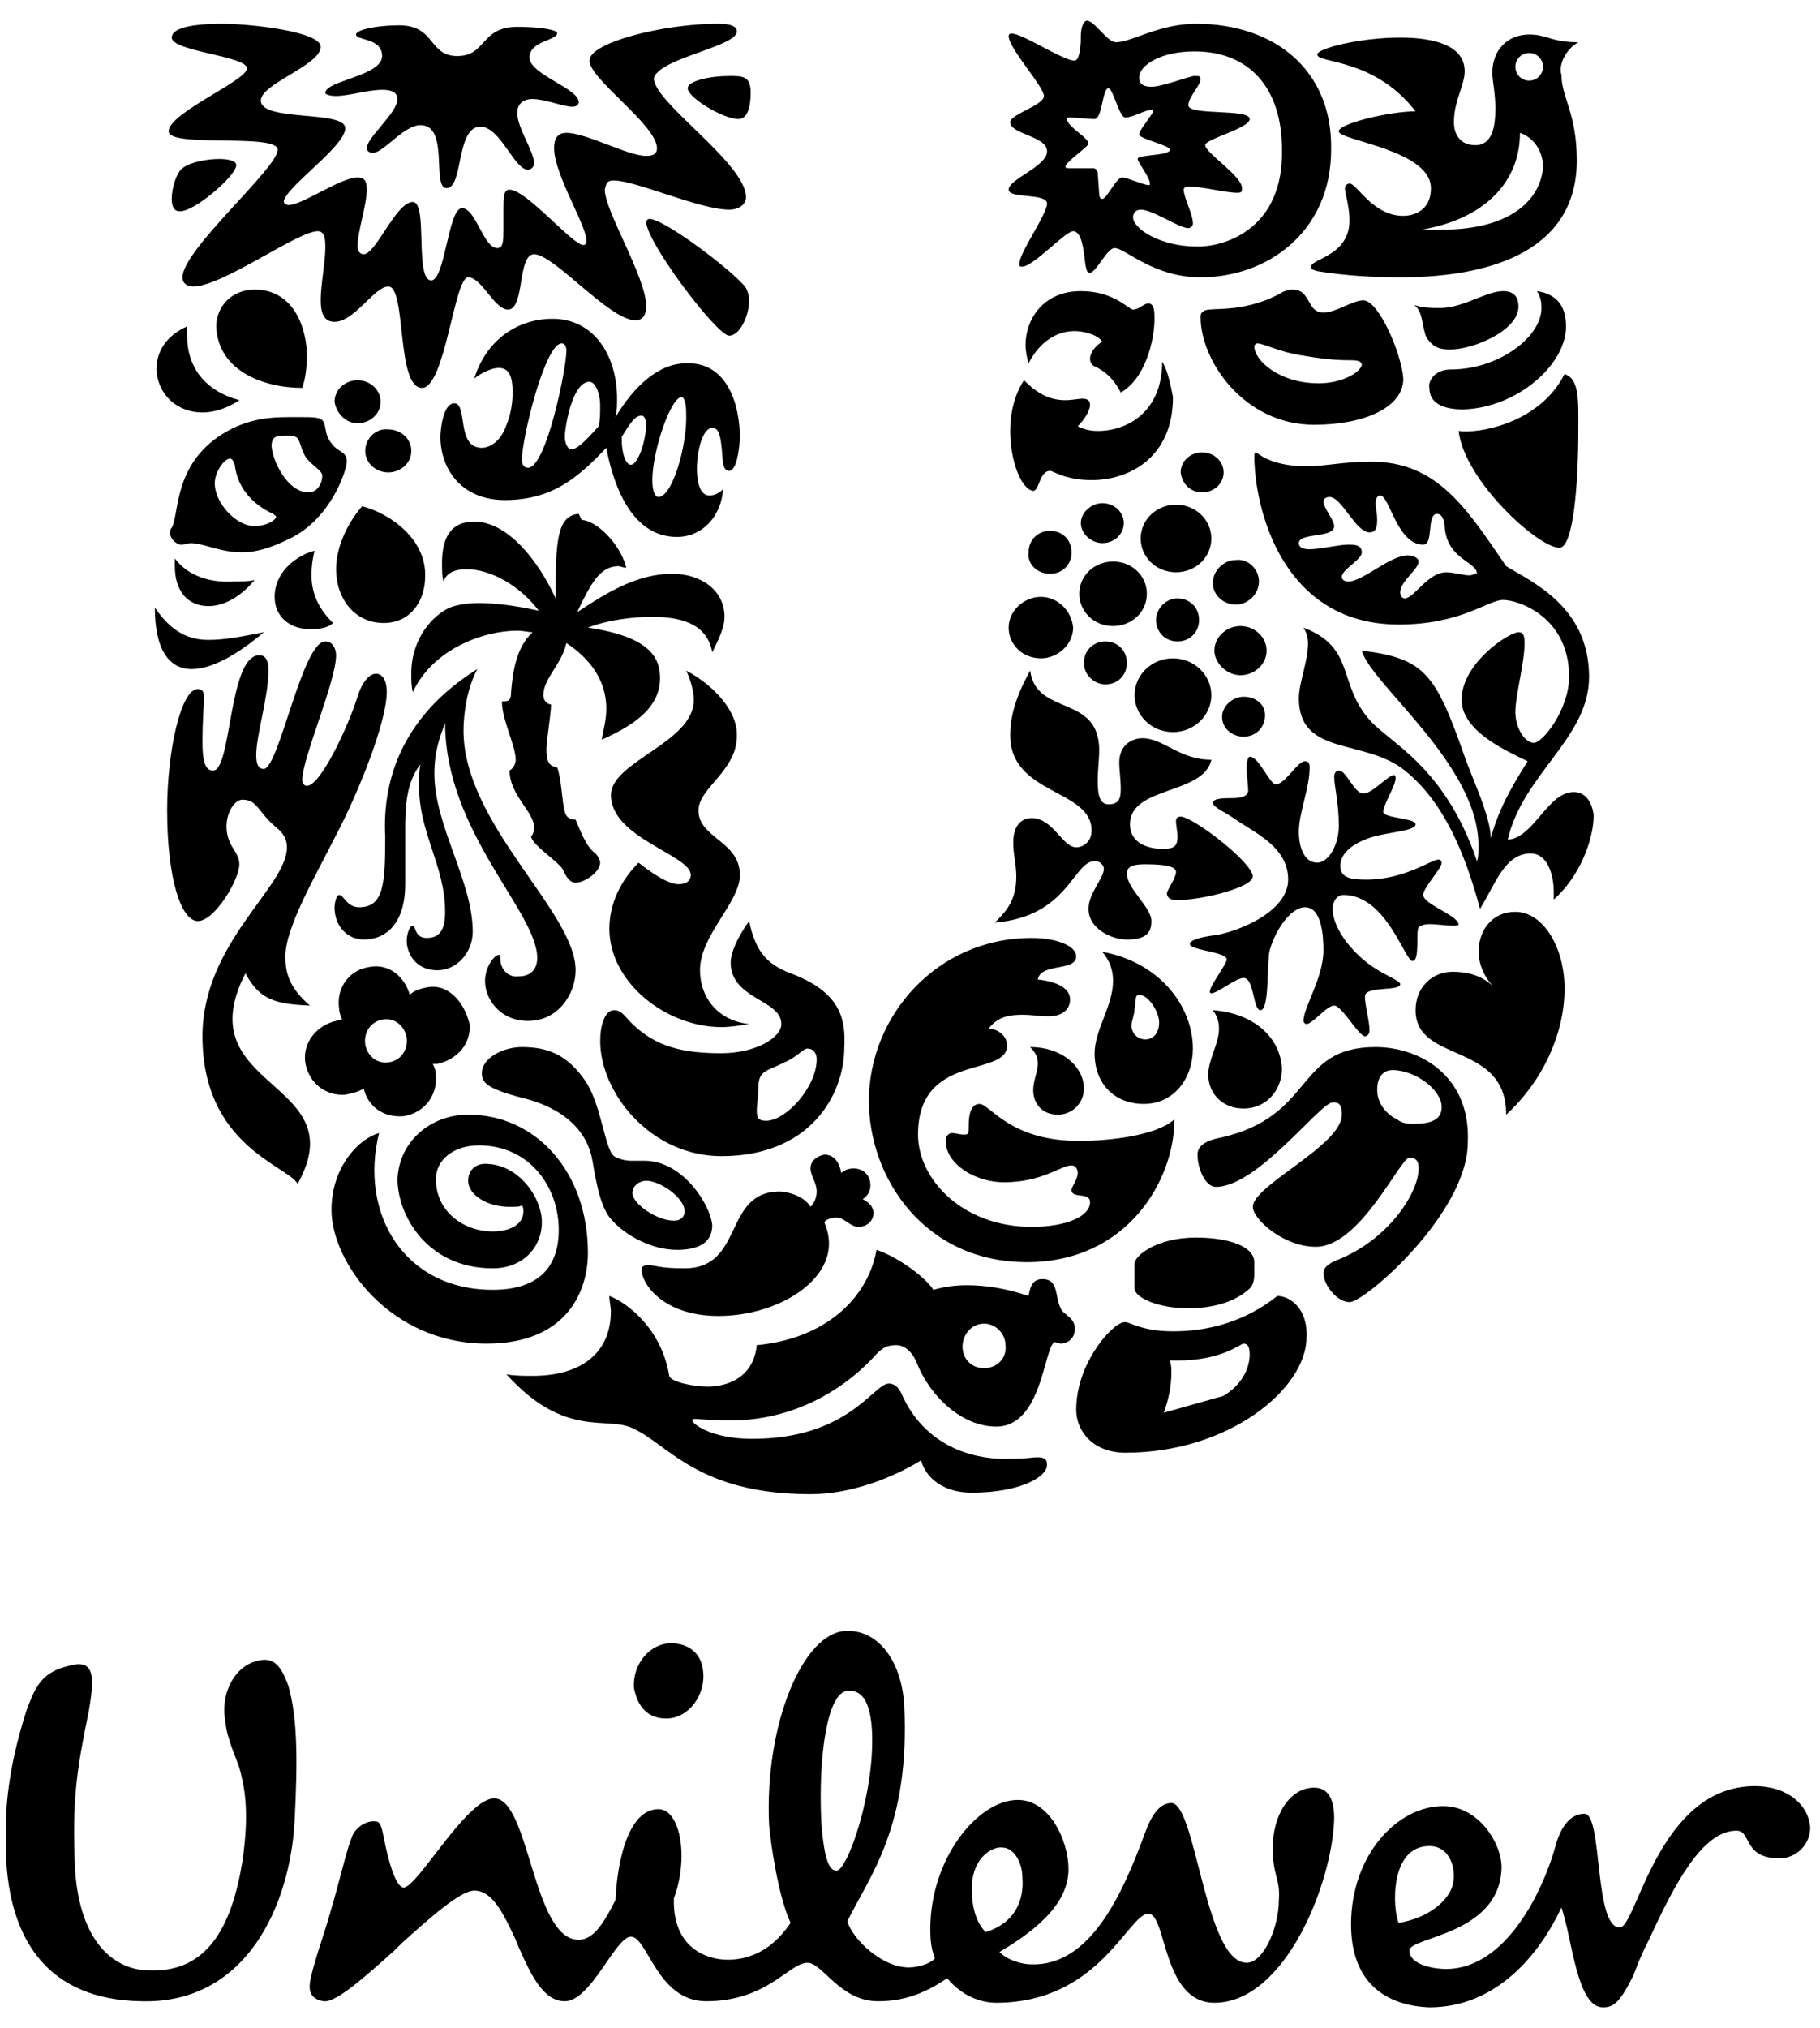 <?xml version="1.0" encoding="UTF-8"?>
<svg xmlns="http://www.w3.org/2000/svg" width="44" height="49" viewBox="0 0 44 49" fill="none">
  <g clip-path="url(#clip0_175_23039)">
    <path fill-rule="evenodd" clip-rule="evenodd" d="M42.426 43.154C43.206 43.154 43.725 43.6 43.763 44.157C43.763 44.565 43.428 44.899 43.02 44.899C42.129 44.899 42.352 44.231 41.981 44.231C41.164 44.231 40.496 45.493 39.865 46.867L39.753 47.089L39.605 47.423L39.493 47.72C39.159 48.389 39.011 48.5 38.751 48.5C38.12 48.5 38.008 46.829 37.749 46.087C37.229 47.201 36.19 48.5 34.556 48.5C33.591 48.463 32.663 47.98 32.663 46.495C32.663 44.825 33.776 43.637 34.89 43.637C35.744 43.637 36.301 44.528 36.301 45.122C36.264 46.755 34.074 46.792 34.074 47.126C34.074 47.461 34.63 47.572 34.964 47.572C36.375 47.572 37.303 45.753 37.637 44.491C37.712 44.268 37.897 43.822 38.306 43.822C38.751 43.822 38.528 46.57 39.159 46.57C39.568 46.57 40.087 43.154 42.426 43.154ZM20.449 39.405C21.192 39.368 21.786 40.073 21.86 41.187C22.009 44.157 21.006 45.344 20.486 46.421C20.598 46.829 21.303 47.535 21.971 47.535C22.231 47.535 22.528 47.423 22.602 47.312C22.528 47.126 22.491 46.941 22.491 46.607C22.491 44.899 23.642 43.488 24.607 43.488C25.387 43.488 25.832 44.491 25.832 45.159C25.832 45.938 25.164 46.57 24.162 47.163C24.347 47.349 24.681 47.461 24.941 47.461C26.352 47.498 27.131 45.79 27.688 44.268C27.8 43.971 27.985 43.563 28.319 43.563C28.913 43.563 29.136 47.423 30.139 47.423C30.547 47.423 30.918 46.57 30.918 45.901C30.955 45.382 30.77 45.344 30.77 44.639C30.77 43.86 31.178 43.191 31.772 43.191C32.143 43.191 32.255 43.526 32.255 43.934C32.217 45.493 31.067 48.389 29.359 48.389C28.097 48.389 28.208 46.236 27.763 46.236C27.28 46.236 26.575 48.389 24.087 48.389C23.679 48.389 23.234 48.203 22.899 47.795C22.305 48.203 21.786 48.352 21.229 48.352C20.301 48.352 19.892 47.423 19.521 47.423C19.076 47.423 18.556 48.352 17.071 48.352C15.883 48.352 15.661 46.792 15.252 46.792C14.881 46.792 14.287 48.352 13.656 48.352C13.136 48.352 12.839 47.72 12.542 47.052L12.468 46.867C12.171 46.236 11.911 45.679 11.466 45.679C11.132 45.679 10.426 46.31 9.721 46.941L9.535 47.126C8.83 47.758 8.125 48.389 7.828 48.352C7.568 48.314 7.456 48.166 7.493 47.906C7.531 47.572 7.865 46.644 7.976 46.236C8.199 45.493 8.384 44.676 8.496 44.416C8.57 44.157 8.867 43.971 9.09 44.008C9.201 44.008 9.238 44.194 9.275 44.379C9.387 44.973 9.572 45.604 9.758 45.604C10.092 45.604 11.28 43.451 11.948 43.451C12.802 43.451 12.876 46.867 13.99 46.867C14.361 46.867 14.621 46.421 14.881 45.901C14.918 45.01 15.178 43.711 15.92 43.711C16.44 43.711 16.663 44.862 16.292 45.864C16.255 47.052 17.071 47.349 17.591 47.349C17.962 47.349 18.593 47.238 19.113 46.458C18.816 45.827 18.63 44.528 18.593 44.082C18.482 41.669 19.41 39.442 20.449 39.405ZM6.157 40.147C6.603 39.999 6.788 40.221 6.974 40.741C7.196 41.521 7.196 42.56 7.122 44.008C7.011 46.013 5.971 48.426 3.41 48.352C1.183 48.314 0.217 46.904 0.143 44.788C0.106 43.785 0.18 42.783 0.626 41.372C0.886 40.63 1.071 40.37 1.777 40.221C2.333 40.11 2.259 40.667 2.148 41.335C1.851 42.783 1.739 43.488 1.814 45.159C1.925 46.904 2.742 47.609 3.633 47.609C5.006 47.646 5.6 46.57 5.86 44.973C6.046 43.711 5.897 43.117 5.786 42.709C5.712 42.486 5.489 42.003 5.452 41.632C5.303 40.816 5.749 40.259 6.157 40.147ZM24.236 44.639C24.013 44.602 23.493 44.862 23.493 45.642C23.493 46.273 23.716 46.57 23.828 46.681C24.57 46.458 24.756 45.864 24.718 45.382C24.718 44.973 24.496 44.639 24.236 44.639ZM34.556 44.602C33.591 44.602 33.665 46.124 33.814 46.458C34.519 46.347 35.002 45.938 35.113 45.567C35.224 45.196 35.076 44.602 34.556 44.602ZM20.486 40.853C20.004 40.89 19.781 42.412 19.855 44.008C19.93 45.047 20.078 45.196 20.227 45.196C20.486 45.196 21.155 43.303 21.081 41.818C21.043 41.15 20.858 40.816 20.486 40.853ZM16.217 39.702C16.663 39.702 16.96 39.962 16.997 40.37C17.071 40.927 16.663 41.521 16.106 41.521C15.623 41.521 15.401 41.187 15.326 40.778C15.289 40.184 15.735 39.702 16.217 39.702Z" fill="#1F36C7" style="fill:#1F36C7;fill:color(display-p3 0.122 0.212 0.78);fill-opacity:1;"></path>
    <path fill-rule="evenodd" clip-rule="evenodd" d="M25.645 31.609C25.497 31.349 25.608 30.904 25.2 30.904C24.94 30.904 24.903 31.126 24.866 31.312C24.309 31.126 23.826 31.052 23.381 31.052C23.084 31.052 22.824 31.089 22.564 31.164C22.416 30.904 21.748 30.384 21.191 30.198C20.968 31.423 19.892 32.352 18.295 32.5C18.221 33.28 17.59 33.502 17.107 33.502C16.773 33.502 16.216 33.391 16.179 33.242C15.994 32.092 15.14 31.46 14.731 31.312C14.731 31.423 14.768 31.572 14.768 31.683C14.768 32.648 14.1 33.242 12.875 33.242C12.69 33.242 12.43 33.242 12.244 33.205C13.655 34.764 14.657 34.208 15.288 34.505C16.142 34.876 16.847 36.101 19.595 36.101C20.597 36.101 21.599 35.693 22.267 35.284C22.379 35.693 22.787 36.064 23.492 36.064C24.643 36.064 25.311 35.693 25.311 35.396C25.311 35.321 25.311 35.21 25.089 35.21C24.903 35.21 24.903 35.247 24.272 35.247C23.529 35.247 22.342 34.95 21.785 33.651C21.673 33.428 21.525 33.428 21.488 33.428C21.116 33.428 20.523 34.764 18.184 34.764C17.181 34.764 16.736 34.393 16.736 34.319C16.736 34.319 16.736 34.282 16.773 34.282C16.884 34.282 17.219 34.319 17.664 34.319C19.149 34.319 20.337 33.614 21.079 32.834C21.339 32.537 21.451 32.5 21.673 32.5C21.859 32.5 22.045 32.648 22.156 32.908C22.49 33.762 23.27 34.468 24.086 34.468C25.2 34.468 25.237 32.537 25.497 32.426C25.534 32.426 25.608 32.463 25.645 32.463C25.794 32.463 25.98 32.352 25.98 32.129C26.017 31.832 25.683 31.758 25.645 31.609ZM23.789 33.057C23.492 33.057 23.27 32.834 23.27 32.537C23.27 32.24 23.492 31.98 23.789 31.98C24.086 31.98 24.309 32.24 24.309 32.5C24.346 32.834 24.086 33.057 23.789 33.057Z" fill="#1F36C7" style="fill:#1F36C7;fill:color(display-p3 0.122 0.212 0.78);fill-opacity:1;"></path>
    <path fill-rule="evenodd" clip-rule="evenodd" d="M19.929 27.897C20.189 27.897 20.301 28.119 20.338 28.342C20.412 28.268 20.523 28.231 20.635 28.231C20.895 28.231 21.043 28.416 21.043 28.639C21.043 28.788 20.969 28.899 20.857 28.973C21.006 29.047 21.117 29.159 21.117 29.307C21.117 29.493 20.969 29.642 20.746 29.642C20.56 29.642 20.412 29.419 20.226 29.419C20.115 29.419 19.966 29.456 19.929 29.53C20.004 29.716 20.041 29.864 20.041 30.05C20.041 31.015 18.741 31.795 17.368 31.795C16.031 31.795 15.512 31.015 15.512 30.681C15.512 30.607 15.549 30.57 15.66 30.57C15.883 30.57 15.92 30.644 16.551 30.644C17.999 30.644 17.479 28.788 18.853 28.788C19.038 28.788 19.447 28.899 19.595 29.159C19.707 29.047 19.744 28.899 19.744 28.788C19.744 28.565 19.595 28.416 19.595 28.231C19.595 28.045 19.744 27.934 19.929 27.897Z" fill="#1F36C7" style="fill:#1F36C7;fill:color(display-p3 0.122 0.212 0.78);fill-opacity:1;"></path>
    <path fill-rule="evenodd" clip-rule="evenodd" d="M11.318 26.931C12.951 26.931 14.213 28.305 14.213 30.273C14.213 31.163 13.731 32.463 11.763 32.463C9.424 32.463 8.014 30.495 8.014 29.233C8.014 28.157 8.719 27.488 9.164 27.377C8.682 29.307 9.758 31.163 11.912 31.163C12.988 31.163 13.508 30.644 13.508 29.716C13.508 28.676 12.803 27.674 11.578 27.674C10.983 27.674 10.538 28.008 10.538 28.491C10.538 29.27 11.206 29.753 11.912 29.753C12.357 29.753 12.654 29.567 12.654 29.27C12.654 29.233 12.654 29.159 12.617 29.122C12.58 29.159 12.468 29.159 12.32 29.159C11.763 29.159 11.318 28.862 11.318 28.528C11.318 28.268 11.503 28.119 11.726 28.119C12.543 28.119 13.1 28.936 13.1 29.53C13.1 30.124 12.654 30.644 11.912 30.644C10.315 30.644 9.61 29.345 9.61 28.491C9.647 27.563 10.427 26.931 11.318 26.931Z" fill="#1F36C7" style="fill:#1F36C7;fill:color(display-p3 0.122 0.212 0.78);fill-opacity:1;"></path>
    <path fill-rule="evenodd" clip-rule="evenodd" d="M30.881 31.312C30.547 31.572 29.73 32.166 28.356 32.166C27.614 32.166 27.317 31.943 27.206 31.943C27.057 31.943 26.909 32.092 26.76 32.24C26.426 32.611 26.018 33.279 26.018 34.059C26.018 34.579 26.426 35.099 27.206 35.099C29.73 35.099 31.586 33.539 31.586 32.314C31.623 31.609 31.178 31.312 30.881 31.312ZM29.581 33.725L28.134 34.133C28.245 33.836 28.319 33.502 28.319 33.168C28.319 33.057 28.319 32.983 28.282 32.871H28.468C29.544 32.871 29.99 32.463 30.064 32.463C30.138 32.463 30.212 32.5 30.212 32.723C30.212 33.02 30.064 33.428 29.581 33.725Z" fill="#1F36C7" style="fill:#1F36C7;fill:color(display-p3 0.122 0.212 0.78);fill-opacity:1;"></path>
    <path fill-rule="evenodd" clip-rule="evenodd" d="M28.727 31.609C29.321 31.609 29.841 31.46 30.175 31.163C30.286 31.089 30.323 30.941 30.323 30.792V30.495C30.323 30.124 29.729 29.901 28.913 29.901C27.948 29.901 27.428 30.347 27.428 30.532V31.126C27.428 31.349 27.985 31.609 28.727 31.609Z" fill="#1F36C7" style="fill:#1F36C7;fill:color(display-p3 0.122 0.212 0.78);fill-opacity:1;"></path>
    <path fill-rule="evenodd" clip-rule="evenodd" d="M33.257 25.298C31.29 25.298 31.81 26.969 29.508 27.488C29.1 27.563 28.951 27.711 28.951 27.897C28.951 28.231 29.137 28.676 29.397 28.676C30.399 28.676 31.921 26.635 32.218 26.635C32.329 26.635 32.441 26.635 32.441 26.932C32.441 27.674 30.288 28.639 30.288 29.159C30.288 29.456 31.03 30.124 31.81 30.124C32.886 30.124 33.851 27.971 34.074 27.971C34.26 27.971 34.297 28.082 34.297 28.231C34.297 28.825 33.554 29.976 32.292 30.458C32.032 30.57 31.995 30.681 31.995 30.755C31.995 31.052 32.329 31.461 32.626 31.461C32.998 31.461 35.485 29.307 35.485 27.6C35.559 26.003 34.334 25.298 33.257 25.298ZM34.148 27.154C34 27.154 33.851 27.117 33.777 27.043C33.592 26.969 33.295 26.709 33.295 26.338C33.295 25.966 33.48 25.855 33.666 25.855C34.223 25.855 34.854 26.338 34.854 26.746C34.854 27.08 34.557 27.154 34.148 27.154Z" fill="#1F36C7" style="fill:#1F36C7;fill:color(display-p3 0.122 0.212 0.78);fill-opacity:1;"></path>
    <path fill-rule="evenodd" clip-rule="evenodd" d="M15.585 28.045H15.251C15.14 28.045 14.954 28.008 14.843 27.934C14.62 27.748 14.546 26.746 14.175 26.152C13.729 25.484 13.247 25.298 12.616 25.298C12.17 25.298 11.65 25.558 11.65 25.929C11.65 26.152 11.762 26.3 12.616 26.523C13.692 26.783 14.212 27.377 14.323 28.045C14.435 28.713 14.546 29.233 14.806 29.493C15.14 29.864 15.771 30.198 16.365 30.198C16.848 30.198 17.219 30.05 17.219 29.604C17.182 29.122 16.514 28.045 15.585 28.045ZM16.291 29.493C15.882 29.493 15.288 29.085 15.288 28.825C15.288 28.639 15.474 28.528 15.623 28.528C15.957 28.528 16.551 28.936 16.551 29.27C16.551 29.382 16.476 29.493 16.291 29.493Z" fill="#1F36C7" style="fill:#1F36C7;fill:color(display-p3 0.122 0.212 0.78);fill-opacity:1;"></path>
    <path fill-rule="evenodd" clip-rule="evenodd" d="M23.679 26.672C23.419 26.672 23.419 27.08 23.419 27.229C23.419 27.377 23.419 27.414 23.308 27.414C23.196 27.414 23.122 27.377 23.011 27.377C22.936 27.377 22.862 27.451 22.862 27.563C22.862 28.119 23.567 28.565 24.273 28.565C25.201 28.565 25.646 28.157 25.906 28.157C26.017 28.157 26.055 28.268 26.055 28.342C26.055 28.491 25.906 28.676 25.906 28.75C25.906 28.973 26.352 28.788 26.352 29.047C26.352 29.382 25.795 29.642 24.941 29.642C23.27 29.642 22.194 28.491 22.194 27.414C22.194 25.41 24.347 26.041 24.347 25.261C24.347 25.001 24.087 24.853 23.901 24.853C24.124 24.556 24.421 24.518 24.718 24.518C24.941 24.518 25.164 24.556 25.349 24.556C25.609 24.556 25.869 24.444 25.869 24.147C25.869 23.962 25.721 23.739 25.089 23.665C25.164 23.256 26.017 23.479 26.017 23.108C26.017 22.848 25.535 22.662 24.941 22.662C22.639 22.662 21.006 24.556 21.006 26.597C21.006 28.453 22.342 30.495 24.829 30.495C27.242 30.495 28.393 28.528 28.393 27.043C27.948 27.451 26.76 27.563 26.166 27.563C24.421 27.6 23.939 26.672 23.679 26.672Z" fill="#1F36C7" style="fill:#1F36C7;fill:color(display-p3 0.122 0.212 0.78);fill-opacity:1;"></path>
    <path fill-rule="evenodd" clip-rule="evenodd" d="M25.573 26.931C25.944 26.931 26.204 26.634 26.204 26.3C26.204 25.781 25.684 25.298 24.904 25.298C25.053 25.447 25.09 25.558 25.09 25.706C25.09 25.892 24.979 26.115 24.979 26.337C24.979 26.672 25.201 26.931 25.573 26.931ZM29.322 24.407C29.433 24.556 29.47 24.704 29.47 24.853C29.47 25.224 29.211 25.595 29.211 25.966C29.211 26.412 29.545 26.783 30.064 26.783C30.621 26.783 30.992 26.337 30.992 25.818C30.955 25.075 30.324 24.481 29.322 24.407ZM26.649 22.997C26.835 23.219 26.909 23.442 26.909 23.702C26.909 24.296 26.463 24.89 26.463 25.447C26.463 26.189 26.946 26.672 27.651 26.672C28.394 26.672 28.839 26.041 28.839 25.335C28.839 24.333 28.06 23.256 26.649 22.997ZM27.689 25.113C27.503 25.113 27.354 24.964 27.354 24.778C27.354 24.667 27.429 24.518 27.429 24.37C27.466 24.184 27.429 24.036 27.54 24.036C27.763 24.036 28.023 24.444 28.023 24.704C28.023 24.927 27.911 25.113 27.689 25.113Z" fill="#1F36C7" style="fill:#1F36C7;fill:color(display-p3 0.122 0.212 0.78);fill-opacity:1;"></path>
    <path fill-rule="evenodd" clip-rule="evenodd" d="M19.113 23.516C18.519 23.294 18.259 22.959 18.111 22.254C17.814 22.662 17.665 23.034 17.665 23.256C17.665 24.147 18.89 24.147 18.89 24.741C18.89 25.075 18.259 25.447 17.442 25.447C16.514 25.447 15.846 25.298 15.252 24.704C15.104 24.556 15.03 24.407 14.844 24.407C14.621 24.407 14.51 24.779 14.51 25.15C14.51 26.412 15.735 27.934 17.442 27.934C19.558 27.934 20.412 26.486 20.412 25.298C20.449 24.593 20.301 23.962 19.113 23.516ZM18.519 27.08C18.333 27.08 18.296 27.006 18.296 26.82C18.296 26.709 18.333 26.486 18.333 26.3C18.333 25.855 18.519 25.892 18.965 25.669C19.299 25.521 19.41 25.335 19.521 25.335C19.633 25.335 19.744 25.41 19.744 25.595C19.744 26.263 19.002 27.08 18.519 27.08Z" fill="#1F36C7" style="fill:#1F36C7;fill:color(display-p3 0.122 0.212 0.78);fill-opacity:1;"></path>
    <path fill-rule="evenodd" clip-rule="evenodd" d="M16.403 21.363C16.18 21.363 15.809 21.14 15.438 20.843C15.029 21.252 14.732 21.809 14.732 22.44C14.732 23.739 16.106 24.816 17.442 24.816C17.665 24.816 17.888 24.778 18.111 24.741C17.368 24.667 16.923 24.11 16.923 23.442C16.923 22.588 17.888 21.809 17.888 21.14C17.888 20.324 16.886 20.249 16.886 19.581C16.886 19.024 17.851 18.616 17.814 17.725C17.814 17.205 17.294 16.574 16.589 16.203C16.7 16.426 16.774 16.723 16.774 16.908C16.774 17.948 14.77 18.393 14.77 19.21C14.77 20.249 16.7 20.658 16.7 21.14C16.7 21.252 16.626 21.363 16.403 21.363Z" fill="#1F36C7" style="fill:#1F36C7;fill:color(display-p3 0.122 0.212 0.78);fill-opacity:1;"></path>
    <path fill-rule="evenodd" clip-rule="evenodd" d="M36.636 22.031C37.304 22.031 37.824 22.885 37.824 23.887C37.824 24.964 37.304 26.115 36.413 26.931C36.413 25.15 34.223 25.706 34.223 24.407C34.223 23.85 34.631 23.479 35.114 23.479C35.522 23.479 35.856 23.59 36.116 23.85C35.893 23.628 35.745 23.294 35.745 22.997C35.745 22.514 36.042 22.031 36.636 22.031Z" fill="#1F36C7" style="fill:#1F36C7;fill:color(display-p3 0.122 0.212 0.78);fill-opacity:1;"></path>
    <path fill-rule="evenodd" clip-rule="evenodd" d="M10.351 23.85C10.165 23.887 10.017 23.924 9.906 24.036C9.794 23.628 9.423 23.256 8.903 23.368C8.458 23.442 8.124 23.85 8.198 24.37C8.198 24.444 8.235 24.556 8.272 24.63C8.272 24.63 8.198 24.63 8.124 24.667C7.752 24.741 7.307 25.113 7.381 25.669C7.455 26.152 7.864 26.486 8.346 26.449C8.532 26.412 8.681 26.375 8.792 26.3C8.903 26.746 9.274 27.006 9.757 26.969C10.24 26.894 10.574 26.486 10.537 26.003C10.537 25.855 10.5 25.781 10.462 25.706H10.574C11.056 25.595 11.39 25.224 11.353 24.741C11.205 24.147 10.796 23.776 10.351 23.85ZM9.386 25.669C9.089 25.706 8.866 25.484 8.829 25.224C8.792 24.927 8.978 24.667 9.274 24.63C9.571 24.593 9.794 24.816 9.831 25.075C9.868 25.372 9.683 25.632 9.386 25.669Z" fill="#1F36C7" style="fill:#1F36C7;fill:color(display-p3 0.122 0.212 0.78);fill-opacity:1;"></path>
    <path fill-rule="evenodd" clip-rule="evenodd" d="M34.408 21.623C34.408 21.437 34.854 20.992 34.854 20.843C34.854 20.806 34.817 20.769 34.779 20.769C34.594 20.769 33.963 21.252 33.035 21.252C32.663 21.252 32.404 21.215 32.404 20.918C32.404 20.658 32.626 20.435 32.998 20.287C33.406 20.101 34.223 20.101 34.223 19.915C34.223 19.767 33.443 19.767 33.443 19.618C33.443 19.433 33.74 18.987 33.74 18.802C33.74 18.802 33.74 18.727 33.703 18.727C33.554 18.727 33.183 19.173 32.961 19.173C32.738 19.173 32.552 18.616 32.367 18.616C32.329 18.616 32.255 18.653 32.255 18.765C32.255 18.987 32.367 19.395 32.367 19.952C32.367 20.435 32.107 20.843 31.847 20.843C31.513 20.843 31.401 20.435 31.401 20.101C31.401 19.618 31.661 19.061 31.661 18.542C31.661 18.43 31.624 18.393 31.55 18.393C31.364 18.393 31.067 18.95 30.845 18.95C30.696 18.95 30.436 18.282 30.213 18.282C30.176 18.282 30.139 18.393 30.139 18.542C30.139 18.727 30.176 18.987 30.176 19.099C30.176 19.247 29.991 19.284 29.768 19.284C29.619 19.284 29.323 19.284 29.323 19.395C29.323 19.507 29.619 19.618 29.879 19.804C30.362 20.138 31.142 20.472 31.142 21.252C31.142 21.957 30.139 22.44 29.434 22.588C29.1 22.625 28.766 22.7 28.766 22.811C28.766 22.959 29.657 22.997 29.657 23.182C29.657 23.294 29.248 23.813 29.248 23.962C29.248 23.999 29.285 23.999 29.285 23.999C29.434 23.999 29.879 23.628 30.065 23.628C30.325 23.628 30.288 24.407 30.473 24.407C30.696 24.407 30.622 23.256 30.696 22.959C30.845 22.44 31.216 21.92 31.55 21.92C31.958 21.92 31.995 22.625 31.995 22.959C31.995 23.628 31.513 24.333 31.513 24.667C31.513 24.704 31.55 24.741 31.587 24.741C31.735 24.741 32.07 24.296 32.255 24.296C32.441 24.296 32.849 25.038 32.998 25.038C33.072 25.038 33.109 24.964 33.109 24.89C33.109 24.667 32.998 24.296 32.998 24.073C32.998 23.813 33.852 23.962 33.852 23.776C33.852 23.702 33.48 23.553 33.258 23.405C32.775 23.108 32.218 22.477 32.218 21.957C32.218 21.771 32.329 21.623 32.478 21.623C33.517 21.623 33.963 23.219 34.148 23.219C34.334 23.219 34.223 22.514 34.297 22.402C34.334 22.365 34.445 22.328 34.557 22.328C34.742 22.328 34.965 22.365 35.114 22.365C35.225 22.365 35.262 22.365 35.262 22.328C35.225 22.105 34.408 21.846 34.408 21.623Z" fill="#1F36C7" style="fill:#1F36C7;fill:color(display-p3 0.122 0.212 0.78);fill-opacity:1;"></path>
    <path fill-rule="evenodd" clip-rule="evenodd" d="M30.287 21.177C30.287 20.843 28.84 19.73 28.543 19.73C28.468 19.73 28.431 19.767 28.431 19.841C28.431 19.952 28.468 20.101 28.468 20.212C28.468 20.472 28.357 20.509 28.097 20.509C27.8 20.509 27.318 20.398 27.318 19.915C27.318 18.987 29.099 19.21 29.285 18.356C28.506 18.356 28.134 17.836 27.615 17.836C27.429 17.836 27.058 17.948 27.058 18.43C27.058 18.579 27.095 18.839 27.095 19.061C27.095 19.284 27.058 19.433 26.798 19.433C26.575 19.433 26.538 19.173 26.538 18.876C26.538 18.616 26.575 18.319 26.575 18.133C26.575 16.76 25.053 17.317 24.905 16.203C24.533 16.871 24.422 17.354 24.422 17.762C24.422 19.21 26.39 19.061 26.39 20.064C26.39 20.324 26.204 20.472 26.018 20.472C25.684 20.472 25.462 19.767 24.942 19.767C24.682 19.767 24.496 19.952 24.496 20.361C24.496 20.658 24.57 20.881 24.57 21.177C24.57 21.771 24.311 22.031 24.051 22.291C25.833 22.143 25.944 20.806 26.464 20.806C26.612 20.806 26.686 20.918 26.686 20.992C26.686 21.215 26.315 21.586 26.315 21.957C26.315 22.44 26.872 22.7 27.243 22.7C27.689 22.7 27.837 22.551 27.837 22.254C27.837 21.92 27.243 21.474 27.243 21.103C27.243 20.918 27.429 20.881 27.689 20.881C28.246 20.881 28.431 20.955 28.431 21.066C28.431 21.215 28.209 21.512 28.209 21.586C28.209 21.623 28.246 21.734 28.357 21.734C28.765 21.809 30.287 21.474 30.287 21.177Z" fill="#1F36C7" style="fill:#1F36C7;fill:color(display-p3 0.122 0.212 0.78);fill-opacity:1;"></path>
    <path fill-rule="evenodd" clip-rule="evenodd" d="M11.54 16.166C11.28 16.648 11.206 17.279 11.206 17.651C11.206 19.915 13.916 22.031 13.916 23.442C13.916 23.999 13.508 24.667 12.765 24.667C12.097 24.667 11.726 24.147 11.726 23.702C11.726 23.368 11.949 23.071 12.06 23.071C12.097 23.071 12.097 23.108 12.097 23.182C12.097 23.368 12.246 23.628 12.543 23.59C12.84 23.59 12.988 23.405 12.988 23.145C12.988 22.031 10.761 20.101 10.761 17.465C10.649 17.762 10.501 18.133 10.501 18.69C10.501 19.952 11.429 21.289 11.429 22.514C11.429 22.997 11.058 23.442 10.575 23.442C10.018 23.442 9.833 22.997 9.833 22.737C9.833 22.551 9.907 22.365 9.981 22.365C10.055 22.365 10.018 22.662 10.315 22.662C10.649 22.662 10.761 22.44 10.761 22.031C10.761 20.918 10.13 20.138 10.13 18.987C10.13 18.802 10.13 18.616 10.167 18.468C9.833 18.876 9.796 19.47 9.796 19.989V21.363C9.796 22.291 9.35 22.7 8.793 22.7C8.422 22.7 8.088 22.402 8.088 21.92C8.088 21.846 8.125 21.623 8.199 21.623C8.311 21.623 8.385 21.92 8.682 21.92C9.276 21.92 9.313 21.363 9.313 20.212C9.239 18.802 9.758 17.279 11.54 16.166Z" fill="#1F36C7" style="fill:#1F36C7;fill:color(display-p3 0.122 0.212 0.78);fill-opacity:1;"></path>
    <path fill-rule="evenodd" clip-rule="evenodd" d="M7.865 15.498C8.05 15.498 8.125 15.683 8.125 15.832C8.125 16.463 7.308 18.319 7.308 18.839C7.308 18.913 7.345 18.987 7.419 18.987C7.753 18.987 8.422 17.539 8.644 16.834C8.756 16.463 8.941 16.277 9.09 16.277C9.238 16.277 9.35 16.426 9.35 16.723C9.35 17.428 8.681 19.136 8.087 20.249C7.642 21.14 6.899 22.403 6.899 23.108C6.899 23.479 6.974 23.85 7.493 24.296C6.64 24.259 6.268 24.147 5.934 23.516C4.486 26.338 8.607 26.078 7.196 28.602C6.937 28.157 4.895 27.674 4.895 25.038C4.895 22.774 6.937 21.437 6.937 20.472C6.937 20.287 6.862 20.138 6.677 19.99C6.231 19.618 6.231 19.321 5.86 19.321C5.6 19.321 5.303 19.915 5.6 20.435C5.712 20.621 5.786 20.732 5.786 20.881C5.786 21.252 5.192 22.254 4.783 22.254C4.375 22.254 4.041 21.215 4.041 19.581C4.041 18.133 4.375 16.648 4.783 16.648C4.895 16.648 4.932 16.723 4.932 16.834C4.932 17.02 4.895 17.354 4.895 17.948C4.895 18.579 5.043 18.616 5.155 18.616C5.6 18.616 5.526 15.832 6.268 15.832C6.454 15.832 6.491 16.017 6.491 16.203C6.491 16.834 6.194 17.762 6.194 18.245C6.194 18.505 6.268 18.579 6.38 18.579C6.751 18.542 7.308 15.498 7.865 15.498Z" fill="#1F36C7" style="fill:#1F36C7;fill:color(display-p3 0.122 0.212 0.78);fill-opacity:1;"></path>
    <path fill-rule="evenodd" clip-rule="evenodd" d="M38.046 19.136C37.415 19.136 37.081 20.249 36.45 20.287C36.821 18.69 38.417 17.836 38.417 16.352C38.417 14.644 37.006 14.05 36.412 13.679C35.447 12.268 34.742 11.154 33.146 11.154C32.477 11.154 32.032 11.266 31.586 11.266C30.695 11.266 30.398 10.931 30.361 10.931C30.361 10.931 30.324 10.931 30.324 11.006C30.324 12.268 30.992 15.089 33.814 15.089C35.336 15.089 35.967 14.495 36.338 14.495C36.709 14.495 37.934 14.904 37.934 16.352C37.934 17.131 37.303 17.948 37.081 17.948C36.858 17.948 36.635 17.576 36.635 17.205C36.635 16.797 36.858 16.017 36.858 15.535C36.858 15.349 36.821 15.275 36.709 15.275C36.487 15.275 35.336 16.017 35.336 16.908C35.336 17.688 36.487 18.171 36.932 18.393C36.487 19.099 36.227 19.581 36.041 20.249C36.041 19.73 35.559 18.727 35.41 18.282C34.705 16.277 34.445 15.906 32.923 15.72C33.146 16.537 35.744 18.468 35.744 20.435C35.744 20.546 35.744 20.732 35.707 20.806C34.928 18.505 33.591 17.948 33.108 17.391C32.329 16.5 32.774 15.646 31.512 15.164C31.586 15.275 31.623 15.423 31.623 15.535C31.623 15.98 31.401 16.5 31.401 16.871C31.401 18.282 32.997 17.836 33.962 18.616C34.89 19.358 35.41 20.584 35.781 21.957C36.153 21.363 36.375 20.621 37.006 20.621C37.415 20.621 37.563 21.14 37.563 21.549V21.734C38.194 21.177 38.528 20.287 38.528 19.692C38.491 19.396 38.343 19.136 38.046 19.136ZM35.521 13.901C35.373 13.901 35.15 13.827 34.965 13.827C34.519 13.827 34.185 14.458 33.962 14.458C33.888 14.458 33.851 14.384 33.851 14.31C33.851 14.05 34.296 13.753 34.296 13.567C34.296 13.456 34.111 13.419 34.036 13.419C33.591 13.419 32.96 14.05 32.589 14.05C32.514 14.05 32.44 14.013 32.44 13.938C32.44 13.753 32.923 13.53 32.923 13.345C32.923 13.159 32.737 13.159 32.589 13.159C32.366 13.159 31.921 13.27 31.661 13.27C31.512 13.27 31.401 13.233 31.401 13.122C31.401 12.862 32.255 13.01 32.255 12.713C32.255 12.565 31.995 12.268 31.995 12.12C31.995 12.045 32.069 12.008 32.143 12.008C32.44 12.008 32.774 12.862 33.108 12.862C33.257 12.862 33.294 12.751 33.294 12.565C33.294 12.379 33.257 12.305 33.257 12.157C33.257 12.008 33.331 11.971 33.368 11.971C33.591 11.971 33.777 13.159 34.408 13.159C34.668 13.159 34.482 12.416 34.742 12.416C34.89 12.416 34.928 12.639 34.928 12.751C35.002 13.53 35.707 13.567 35.707 13.864C35.67 13.827 35.633 13.901 35.521 13.901Z" fill="#1F36C7" style="fill:#1F36C7;fill:color(display-p3 0.122 0.212 0.78);fill-opacity:1;"></path>
    <path fill-rule="evenodd" clip-rule="evenodd" d="M26.649 12.157C26.946 12.157 27.169 12.379 27.169 12.639C27.169 12.899 26.946 13.122 26.649 13.122C26.389 13.122 26.13 12.899 26.13 12.639C26.13 12.379 26.389 12.157 26.649 12.157ZM30.065 16.834C29.805 16.834 29.545 17.057 29.545 17.317C29.545 17.614 29.805 17.799 30.065 17.799C30.362 17.799 30.584 17.576 30.584 17.279C30.584 17.02 30.362 16.834 30.065 16.834ZM28.357 15.906C27.837 15.906 27.429 16.314 27.429 16.797C27.429 17.279 27.837 17.688 28.357 17.688C28.877 17.688 29.285 17.279 29.285 16.797C29.285 16.314 28.877 15.906 28.357 15.906ZM26.724 15.498C26.427 15.498 26.204 15.72 26.204 16.017C26.204 16.314 26.464 16.537 26.724 16.537C27.02 16.537 27.243 16.314 27.243 16.017C27.243 15.72 27.02 15.498 26.724 15.498ZM29.99 16.314C30.324 16.314 30.621 16.055 30.621 15.72C30.621 15.386 30.324 15.126 29.99 15.126C29.656 15.126 29.359 15.386 29.359 15.72C29.359 16.017 29.656 16.314 29.99 16.314ZM25.164 14.421C24.756 14.421 24.385 14.755 24.385 15.164C24.385 15.572 24.719 15.906 25.164 15.906C25.573 15.906 25.944 15.572 25.944 15.164C25.907 14.755 25.573 14.421 25.164 14.421ZM27.949 14.978C27.949 15.275 28.171 15.498 28.468 15.498C28.765 15.498 28.988 15.275 28.988 14.978C28.988 14.681 28.765 14.458 28.468 14.458C28.171 14.458 27.949 14.718 27.949 14.978ZM26.909 15.126C27.355 15.126 27.726 14.792 27.726 14.347C27.726 13.901 27.355 13.567 26.909 13.567C26.464 13.567 26.092 13.901 26.092 14.347C26.092 14.755 26.427 15.126 26.909 15.126ZM29.879 14.607C30.176 14.607 30.436 14.347 30.436 14.05C30.436 13.753 30.176 13.493 29.879 13.53C29.582 13.53 29.322 13.79 29.322 14.087C29.322 14.384 29.582 14.607 29.879 14.607ZM25.387 13.864C25.684 13.864 25.907 13.642 25.907 13.345C25.907 13.047 25.684 12.825 25.387 12.825C25.09 12.825 24.867 13.047 24.867 13.345C24.83 13.642 25.09 13.864 25.387 13.864ZM28.431 13.827C28.914 13.827 29.285 13.456 29.285 13.01C29.285 12.565 28.914 12.194 28.431 12.194C27.949 12.194 27.577 12.565 27.577 13.01C27.577 13.456 27.949 13.827 28.431 13.827ZM29.062 11.897C29.359 11.897 29.582 11.674 29.582 11.414C29.582 11.154 29.359 10.931 29.062 10.931C28.765 10.931 28.543 11.154 28.543 11.414C28.58 11.711 28.802 11.897 29.062 11.897Z" fill="#1F36C7" style="fill:#1F36C7;fill:color(display-p3 0.122 0.212 0.78);fill-opacity:1;"></path>
    <path fill-rule="evenodd" clip-rule="evenodd" d="M14.064 12.565C14.398 12.565 14.992 13.122 15.141 13.716C15.066 13.716 14.992 13.679 14.955 13.679C14.509 13.679 14.287 14.087 13.953 14.792C14.732 14.273 15.438 13.864 16.254 13.864C16.96 13.864 17.516 14.273 17.516 14.904C17.516 15.164 17.368 15.46 17.22 15.758C17.108 15.164 16.625 14.904 15.772 14.904C15.289 14.904 14.695 14.978 14.213 15.164C15.735 15.386 15.957 15.906 15.957 16.389C15.957 17.205 15.104 17.614 14.547 17.873C14.584 17.651 14.658 17.391 14.658 17.131C14.658 16.648 14.472 16.055 13.693 15.535C13.581 16.055 13.136 16.389 13.136 16.797C13.136 16.945 13.247 17.02 13.322 17.02C13.322 17.242 13.21 17.911 13.21 18.096C13.21 18.43 13.284 18.505 13.47 18.542C13.581 18.839 13.581 19.358 13.656 19.618C13.693 19.767 13.804 19.804 13.915 19.804C14.027 20.064 14.175 20.472 14.398 20.621C14.435 20.658 14.509 20.769 14.509 20.843C14.509 21.066 14.138 21.326 13.915 21.326C13.841 21.326 13.73 21.289 13.618 21.029C13.544 20.843 12.876 20.435 12.839 20.212C12.876 20.175 12.913 20.101 12.913 19.989C12.913 19.618 12.319 19.21 12.319 18.616C12.393 18.579 12.468 18.468 12.468 18.356C12.468 18.022 12.134 17.391 12.134 16.945C12.282 16.945 12.356 16.945 12.356 16.723C12.393 16.277 12.468 15.646 12.876 15.275C12.765 15.275 12.653 15.238 12.505 15.238C11.688 15.238 10.463 15.683 9.98 16.723C9.943 16.574 9.943 16.426 9.943 16.277C9.943 15.423 10.463 14.867 10.871 14.681C11.057 14.607 11.317 14.57 11.577 14.57C12.022 14.57 12.505 14.644 13.025 14.755C12.579 14.161 11.874 13.753 11.28 13.753C11.02 13.753 10.797 13.827 10.723 14.05C10.686 13.938 10.686 13.753 10.686 13.604C10.686 12.973 10.909 12.602 11.465 12.602C12.282 12.602 13.025 13.567 13.433 14.458V14.347C13.433 13.085 13.47 12.454 13.99 12.416L14.064 12.565Z" fill="#1F36C7" style="fill:#1F36C7;fill:color(display-p3 0.122 0.212 0.78);fill-opacity:1;"></path>
    <path fill-rule="evenodd" clip-rule="evenodd" d="M3.744 14.681C3.744 15.683 4.078 16.166 4.635 16.166C5.081 16.166 5.675 15.869 6.38 15.275C5.823 15.386 5.415 15.461 5.043 15.461C4.561 15.461 4.152 15.275 3.744 14.681ZM7.605 13.307C7.271 13.382 6.64 13.753 6.64 14.421C6.64 14.904 7.011 15.201 7.494 15.201C7.753 15.201 7.939 15.164 8.05 15.052C7.679 14.681 7.531 14.31 7.531 13.901C7.531 13.642 7.568 13.456 7.605 13.307ZM8.756 12.231C8.459 12.565 8.125 13.159 8.125 13.753C8.125 14.458 8.57 15.052 9.275 15.052C9.944 15.052 10.278 14.495 10.278 13.938C10.315 13.048 9.461 12.416 8.756 12.231ZM4.227 13.493V13.679C4.227 14.31 4.561 14.644 5.043 14.644C5.378 14.644 5.786 14.458 6.157 14.013C6.009 14.05 5.823 14.05 5.675 14.05C5.118 14.087 4.561 13.938 4.227 13.493ZM6.974 10.078C6.528 10.078 5.972 10.115 5.378 10.486C4.19 11.229 4.338 12.416 4.152 12.751C4.115 12.788 4.115 12.825 4.115 12.899C4.115 13.01 4.264 13.159 4.375 13.159C4.487 13.159 4.561 13.122 4.598 13.122C4.932 13.122 5.303 13.345 5.86 13.345C6.194 13.345 6.565 13.233 7.011 13.01C8.013 12.528 8.385 11.34 8.385 11.154C8.385 10.894 8.162 10.932 8.013 10.709C7.828 10.486 7.902 10.263 7.791 10.152C7.716 10.078 7.531 10.078 7.271 10.078H6.974ZM6.157 12.713C5.712 12.713 5.192 12.157 5.192 11.674C5.192 11.414 5.415 11.08 5.563 11.08C5.6 11.08 5.637 11.117 5.675 11.229C5.749 11.86 6.194 12.231 6.603 12.416C6.64 12.454 6.677 12.454 6.677 12.491C6.64 12.602 6.38 12.713 6.157 12.713ZM7.791 11.488C7.791 11.674 7.679 11.897 7.456 11.897C6.974 11.897 6.603 11.191 6.565 10.783C6.565 10.523 6.714 10.523 6.937 10.523C7.048 10.523 7.085 10.523 7.159 10.56C7.271 10.635 7.271 10.894 7.419 11.08C7.531 11.229 7.791 11.377 7.791 11.488ZM8.83 10.894C8.83 11.191 9.09 11.414 9.387 11.414C9.684 11.414 9.944 11.191 9.944 10.894C9.944 10.597 9.684 10.375 9.387 10.375C9.09 10.338 8.83 10.597 8.83 10.894ZM8.644 10.226C8.941 10.226 9.201 10.004 9.201 9.707C9.201 9.41 8.941 9.187 8.644 9.187C8.347 9.187 8.088 9.41 8.088 9.707C8.125 9.966 8.347 10.226 8.644 10.226ZM4.895 9.966C5.378 9.966 5.786 9.669 5.786 9.669C4.969 9.447 4.524 8.89 4.524 8.11V7.887C4.004 8.11 3.781 8.519 3.781 8.927C3.818 9.558 4.301 9.966 4.895 9.966ZM7.308 9.372C7.382 9.15 7.419 8.89 7.419 8.593C7.419 7.962 7.122 6.997 6.157 6.997C5.6 6.997 5.229 7.405 5.229 7.887C5.266 8.964 6.38 9.372 7.308 9.372Z" fill="#1F36C7" style="fill:#1F36C7;fill:color(display-p3 0.122 0.212 0.78);fill-opacity:1;"></path>
    <path fill-rule="evenodd" clip-rule="evenodd" d="M37.823 9.038C37.229 10.226 35.744 10.486 35.262 10.412C35.41 11.637 37.229 13.27 37.712 13.233C38.046 13.196 38.157 11.637 38.157 10.412C38.157 9.707 38.194 9.15 37.823 9.038ZM37.86 7.888C37.86 7.442 37.675 7.108 37.155 7.034C37.229 7.145 37.266 7.256 37.266 7.442C37.266 8.147 36.227 8.927 35.076 8.927C34.668 8.927 34.519 9.224 34.556 9.372C34.556 9.744 34.89 9.892 35.373 9.892C36.672 9.855 37.86 8.816 37.86 7.888Z" fill="#1F36C7" style="fill:#1F36C7;fill:color(display-p3 0.122 0.212 0.78);fill-opacity:1;"></path>
    <path fill-rule="evenodd" clip-rule="evenodd" d="M35.077 8.444C35.596 8.444 36.71 7.999 36.71 7.405C36.71 7.219 36.636 7.034 36.339 7.034C35.93 7.034 35.373 7.442 34.817 7.442C34.631 7.442 34.408 7.442 34.185 7.368C34.408 7.516 34.371 7.887 34.483 8.147C34.668 8.444 34.891 8.444 35.077 8.444Z" fill="#1F36C7" style="fill:#1F36C7;fill:color(display-p3 0.122 0.212 0.78);fill-opacity:1;"></path>
    <path fill-rule="evenodd" clip-rule="evenodd" d="M28.097 8.741C28.097 9.929 27.28 10.412 26.538 10.412C26.352 10.412 26.204 10.375 26.055 10.3C26.204 10.152 26.352 9.929 26.352 9.781C26.352 9.669 26.278 9.632 26.167 9.632C26.092 9.632 25.907 9.669 25.758 9.669C25.387 9.669 25.09 9.521 24.756 9.187C24.533 9.521 24.422 9.966 24.422 10.412C24.422 11.117 24.682 11.822 24.979 11.86C25.127 11.86 25.127 11.377 25.387 11.377C25.461 11.377 25.758 11.6 26.389 11.6C27.317 11.6 28.357 11.043 28.357 9.595C28.32 9.41 28.245 8.964 28.097 8.741Z" fill="#1F36C7" style="fill:#1F36C7;fill:color(display-p3 0.122 0.212 0.78);fill-opacity:1;"></path>
    <path fill-rule="evenodd" clip-rule="evenodd" d="M25.981 7.999C26.166 7.999 26.538 8.073 26.649 8.259C26.501 8.333 26.352 8.519 26.352 8.667C26.352 8.741 26.389 8.816 26.463 8.853C26.798 9.001 26.983 9.261 27.095 9.484C27.689 9.15 27.911 8.222 27.911 7.702C27.911 7.553 27.911 7.331 27.763 7.331C27.651 7.331 27.54 7.479 27.392 7.479C27.28 7.479 26.946 7.034 26.129 7.034C25.201 7.034 24.793 7.739 24.793 8.333C24.793 8.481 24.83 8.667 24.867 8.778C25.053 8.407 25.424 7.999 25.981 7.999Z" fill="#1F36C7" style="fill:#1F36C7;fill:color(display-p3 0.122 0.212 0.78);fill-opacity:1;"></path>
    <path fill-rule="evenodd" clip-rule="evenodd" d="M16.588 8.778C15.92 8.778 15.326 9.335 14.88 10.078C14.918 9.929 14.918 9.781 14.918 9.632C14.918 8.593 14.361 7.702 13.358 7.702C12.542 7.702 11.762 8.184 11.465 9.15C11.539 9.075 11.836 8.89 12.059 8.89C12.319 8.89 12.393 9.113 12.393 9.484C12.393 9.706 12.356 10.004 12.245 10.263C12.096 10.709 11.799 10.82 11.651 10.82C11.02 10.82 11.317 9.744 10.982 9.744C10.723 9.744 10.648 10.338 10.648 10.56C10.648 11.303 11.131 12.082 12.208 12.082C13.358 12.082 13.989 11.525 14.658 10.82C14.806 11.6 15.215 12.973 16.365 12.973C16.997 12.973 17.442 12.454 17.479 11.822C17.405 11.897 17.293 11.971 17.145 11.971C16.922 11.971 16.848 11.637 16.848 11.34C16.848 10.857 16.997 10.338 17.219 10.338C17.331 10.338 17.405 10.412 17.442 10.783C17.479 11.043 17.442 11.377 17.628 11.377C17.813 11.377 17.887 10.82 17.887 10.486C17.85 9.521 17.442 8.741 16.588 8.778ZM12.764 11.303C12.653 11.303 12.616 11.191 12.616 11.117C12.616 10.597 13.173 8.296 13.581 8.296C13.655 8.296 13.693 8.37 13.693 8.481C13.693 8.89 13.21 11.303 12.764 11.303ZM14.472 10.3C14.138 10.672 13.952 10.857 13.804 10.857C13.73 10.857 13.655 10.709 13.655 10.56C13.655 10.3 13.841 9.224 14.249 9.224C14.398 9.224 14.509 9.521 14.509 9.781C14.509 10.004 14.509 10.152 14.472 10.3ZM15.252 11.229C15.14 11.229 15.029 11.006 15.029 10.56C15.252 10.189 15.363 10.041 15.511 10.041C15.549 10.041 15.623 10.078 15.623 10.3C15.586 10.783 15.4 11.229 15.252 11.229ZM15.92 12.008C15.846 12.008 15.771 11.897 15.771 11.6C15.771 10.894 16.217 9.595 16.477 9.595C16.551 9.595 16.588 9.781 16.588 9.966C16.625 10.746 16.254 12.008 15.92 12.008Z" fill="#1F36C7" style="fill:#1F36C7;fill:color(display-p3 0.122 0.212 0.78);fill-opacity:1;"></path>
    <path fill-rule="evenodd" clip-rule="evenodd" d="M32.96 7.256C32.701 7.256 32.292 7.553 31.995 7.553C31.587 7.553 31.698 6.997 31.253 6.997C31.141 6.997 31.03 7.034 30.919 7.108C29.991 7.59 29.248 7.405 29.1 7.516C29.062 7.553 29.025 7.553 29.025 7.665C29.025 8.704 30.065 10.263 31.773 10.263C32.96 10.263 33.926 9.855 33.926 9.15C33.889 8.556 33.332 7.256 32.96 7.256ZM31.884 9.261C30.919 9.261 30.325 8.704 30.325 8.37C30.325 8.333 30.362 8.296 30.399 8.296C30.547 8.296 30.956 8.519 31.513 8.593C32.144 8.704 32.478 8.704 32.663 8.704C32.849 8.704 32.923 8.741 32.923 8.816C32.886 9.001 32.441 9.261 31.884 9.261Z" fill="#1F36C7" style="fill:#1F36C7;fill:color(display-p3 0.122 0.212 0.78);fill-opacity:1;"></path>
    <path fill-rule="evenodd" clip-rule="evenodd" d="M38.157 1.02C37.488 1.02 37.414 0.834 36.969 0.834C36.449 0.834 36.078 1.205 36.078 1.762C36.078 1.948 36.152 2.245 36.152 2.616C36.152 3.061 36.078 3.507 35.669 3.507C35.298 3.507 35.15 3.247 35.15 2.95C35.15 2.43 35.41 2.059 35.41 1.725C35.41 1.094 34.667 0.908 33.85 0.908C32.885 0.908 31.846 1.168 31.846 1.317C31.846 1.539 33.219 1.391 34.222 2.69C33.59 2.69 32.365 2.987 32.365 3.173C32.365 3.396 34.593 3.618 34.593 4.546C34.593 5.14 34.11 5.215 33.925 5.215C33.182 5.215 32.811 4.435 32.625 4.435C32.588 4.435 32.514 4.472 32.514 4.546C32.514 4.658 32.625 4.992 32.625 5.326C32.625 6.18 31.697 6.254 31.697 6.44C31.697 6.514 31.734 6.514 31.846 6.551C32.514 6.662 33.219 6.7 33.85 6.7C36.226 6.7 38.12 5.957 38.12 3.878C38.12 2.727 37.748 2.356 37.748 1.799C37.674 1.614 37.823 1.205 38.157 1.02ZM34.853 5.549H34.37C35.892 5.289 36.746 4.398 36.746 3.21C37.08 3.321 37.303 3.655 37.303 4.027C37.266 4.732 36.635 5.549 34.853 5.549ZM36.969 1.948C36.783 1.948 36.635 1.799 36.635 1.614C36.635 1.428 36.783 1.28 36.969 1.28C37.154 1.28 37.303 1.428 37.303 1.614C37.303 1.799 37.154 1.948 36.969 1.948Z" fill="#1F36C7" style="fill:#1F36C7;fill:color(display-p3 0.122 0.212 0.78);fill-opacity:1;"></path>
    <path fill-rule="evenodd" clip-rule="evenodd" d="M28.914 0.574C28.023 0.574 27.355 1.02 26.983 1.02C26.761 1.02 26.464 0.5 26.278 0.5C26.204 0.5 26.13 0.648 26.13 0.871V0.945C26.13 1.131 26.092 1.465 25.981 1.465C25.647 1.465 24.385 0.574 24.385 0.871C24.385 1.168 25.239 2.096 25.239 2.319C25.239 2.542 24.422 2.764 24.422 2.95C24.422 3.247 25.313 3.284 25.313 3.655C25.313 4.027 24.385 4.324 24.385 4.584C24.385 4.806 25.313 4.658 25.313 4.918C25.313 5.177 24.645 6.106 24.645 6.365C24.645 6.44 24.645 6.44 24.719 6.44C24.979 6.44 25.758 5.586 25.944 5.586C26.167 5.586 26.204 6.106 26.241 6.403C26.278 6.551 26.278 6.588 26.352 6.588C26.501 6.588 26.761 5.994 26.946 5.994C27.206 5.994 27.874 6.7 29.025 6.7C30.659 6.7 32.181 5.586 32.181 3.618C32.218 1.688 30.807 0.574 28.914 0.574ZM26.649 4.806C26.612 4.806 26.575 4.769 26.575 4.695L26.538 4.175C26.538 4.138 26.501 4.064 26.427 4.064H25.87C25.795 4.064 25.758 4.064 25.758 4.027C25.758 3.915 26.315 3.544 26.315 3.47C26.315 3.321 25.795 3.061 25.795 2.876C25.795 2.839 25.833 2.839 25.87 2.839C26.018 2.839 26.278 2.876 26.464 2.876C26.649 2.876 26.649 2.133 26.798 2.133C26.909 2.133 27.058 2.839 27.206 2.839C27.392 2.839 27.689 2.653 27.837 2.653C27.874 2.653 27.874 2.653 27.874 2.69C27.874 2.764 27.54 3.136 27.54 3.247C27.54 3.358 28.283 3.507 28.283 3.618C28.283 3.767 27.503 3.73 27.503 3.841C27.503 3.915 27.8 4.287 27.8 4.435C27.8 4.472 27.8 4.472 27.763 4.472C27.652 4.472 27.243 4.287 27.132 4.287C26.983 4.287 26.761 4.806 26.649 4.806ZM28.951 5.957C28.023 5.957 27.392 5.512 27.392 5.252C27.392 5.14 27.466 5.066 27.577 5.066C27.874 5.066 28.505 5.512 28.728 5.512C28.765 5.512 28.84 5.474 28.84 5.4C28.84 5.177 28.617 4.769 28.617 4.584C28.617 4.546 28.654 4.509 28.728 4.509C29.099 4.509 29.619 4.658 29.916 4.658C30.027 4.658 30.027 4.621 30.027 4.546C30.027 4.249 29.137 3.693 29.137 3.507C29.137 3.358 30.213 3.099 30.213 2.876C30.213 2.616 28.728 2.802 28.728 2.542C28.728 2.356 29.025 2.059 29.025 1.911C29.025 1.836 28.988 1.836 28.877 1.836C28.765 1.836 28.097 2.096 27.837 2.096C27.689 2.096 27.54 2.059 27.54 1.874C27.54 1.577 28.06 1.242 28.877 1.242C30.213 1.242 30.993 2.133 30.993 3.618C31.03 5.474 29.693 5.957 28.951 5.957Z" fill="#1F36C7" style="fill:#1F36C7;fill:color(display-p3 0.122 0.212 0.78);fill-opacity:1;"></path>
    <path fill-rule="evenodd" clip-rule="evenodd" d="M14.844 4.361C15.364 4.361 16.923 5.066 17.628 5.066C17.888 5.066 18.036 4.918 18.036 4.769C18.036 3.952 15.846 2.505 15.809 1.911C15.809 1.836 15.846 1.799 15.883 1.762C16.255 1.354 17.814 1.094 17.814 0.76C17.814 0.574 17.48 0.574 17.331 0.574C16.069 0.574 14.25 1.02 14.25 1.465C14.25 1.911 15.883 3.024 15.883 3.581C15.883 3.73 15.772 3.767 15.623 3.767C15.178 3.767 14.176 3.21 13.693 3.21C13.47 3.21 13.396 3.358 13.396 3.581C13.396 4.212 14.176 5.437 14.176 5.809C14.176 5.846 14.176 5.92 14.101 5.92C13.841 5.92 12.728 4.583 12.319 4.583C12.171 4.583 12.171 4.769 12.171 5.066V5.512C12.171 5.809 12.171 5.994 12.022 5.994C11.688 5.994 11.503 5.029 11.169 5.029C10.835 5.029 10.76 6.774 10.426 6.774C10.018 6.774 10.352 4.88 9.981 4.88C9.572 4.88 9.09 6.143 8.793 6.143C8.681 6.143 8.644 6.031 8.644 5.957C8.644 5.586 8.867 4.955 8.867 4.583C8.867 4.398 8.83 4.287 8.644 4.287C8.236 4.287 7.308 4.955 6.974 4.955C6.937 4.955 6.862 4.918 6.862 4.88C6.862 4.546 8.347 3.544 8.347 3.099C8.347 2.653 6.306 2.95 6.306 2.43C6.306 2.022 7.753 1.577 7.753 1.131C7.753 0.76 6.046 0.574 5.377 0.574C4.598 0.574 4.152 0.686 4.152 0.908C4.152 1.242 5.971 1.354 5.971 1.651C5.971 1.948 4.078 2.727 4.078 3.173C4.078 3.581 6.714 3.21 6.714 3.618C6.714 4.064 4.412 6.031 4.412 6.7C4.412 6.848 4.524 6.922 4.672 6.922C5.377 6.922 7.196 5.586 7.679 5.586C7.865 5.586 7.865 5.809 7.865 5.994C7.865 6.328 7.753 6.885 7.753 7.256C7.753 7.553 7.828 7.776 8.087 7.776C8.57 7.776 9.053 6.922 9.387 6.922C9.832 6.922 9.572 9.372 10.203 9.372C10.76 9.372 10.983 6.7 11.317 6.7C11.651 6.7 11.948 7.479 12.282 7.479C12.691 7.479 12.505 6.143 12.913 6.143C13.396 6.143 14.732 7.739 15.364 7.739C15.549 7.739 15.623 7.59 15.623 7.405C15.623 6.7 14.621 5.103 14.621 4.583C14.658 4.398 14.695 4.361 14.844 4.361Z" fill="#1F36C7" style="fill:#1F36C7;fill:color(display-p3 0.122 0.212 0.78);fill-opacity:1;"></path>
    <path fill-rule="evenodd" clip-rule="evenodd" d="M15.698 5.289C15.661 5.289 15.623 5.326 15.623 5.363C15.623 5.846 17.331 8.11 17.628 8.11C17.888 8.11 18.111 7.628 18.111 7.256C18.111 7.145 18.073 7.034 18.036 6.959C17.776 6.588 16.069 5.289 15.698 5.289ZM5.712 3.99C5.712 3.878 5.489 3.841 5.303 3.841C5.006 3.841 4.598 3.915 4.412 4.064C4.264 4.175 4.152 4.546 4.152 4.806C4.152 4.955 4.189 5.103 4.338 5.103C4.672 5.14 5.712 4.249 5.712 3.99ZM8.124 2.319C8.421 2.319 8.904 2.17 9.238 2.17C9.424 2.17 9.609 2.208 9.609 2.393C9.609 2.727 8.867 3.321 8.867 3.581C8.867 3.655 8.941 3.693 9.015 3.693C9.275 3.693 9.758 3.024 10.166 3.024C10.872 3.024 10.426 4.546 10.797 4.546C11.206 4.546 11.02 3.061 11.614 3.061C12.097 3.061 12.431 4.101 12.765 4.101C12.839 4.101 12.913 4.027 12.913 3.952C12.913 3.655 12.505 3.099 12.505 2.727C12.505 2.505 12.653 2.393 12.876 2.393C13.173 2.393 13.619 2.579 13.841 2.579C13.916 2.579 13.99 2.542 13.99 2.467C13.99 2.133 12.802 1.799 12.802 1.391C12.802 0.983 13.47 0.983 13.47 0.797C13.47 0.723 13.062 0.648 12.505 0.648C11.614 0.648 11.763 1.354 11.057 1.354C10.352 1.354 10.537 0.611 9.647 0.611C9.09 0.611 8.607 0.723 8.607 0.834C8.607 0.983 9.238 0.908 9.238 1.354C9.238 1.836 7.865 1.948 7.865 2.245C7.865 2.282 7.976 2.319 8.124 2.319ZM16.626 2.133C16.626 2.356 17.48 2.876 17.851 2.876C18.073 2.876 18.148 2.579 18.148 2.245C18.148 1.836 17.962 1.836 17.628 1.836C17.183 1.836 16.626 1.948 16.626 2.133Z" fill="#1F36C7" style="fill:#1F36C7;fill:color(display-p3 0.122 0.212 0.78);fill-opacity:1;"></path>
  </g>
  <defs>
    <clipPath id="clip0_175_23039">
      <rect width="43.62" height="48" fill="white" style="fill:white;fill-opacity:1;" transform="translate(0.143 0.5)"></rect>
    </clipPath>
  </defs>
</svg>
